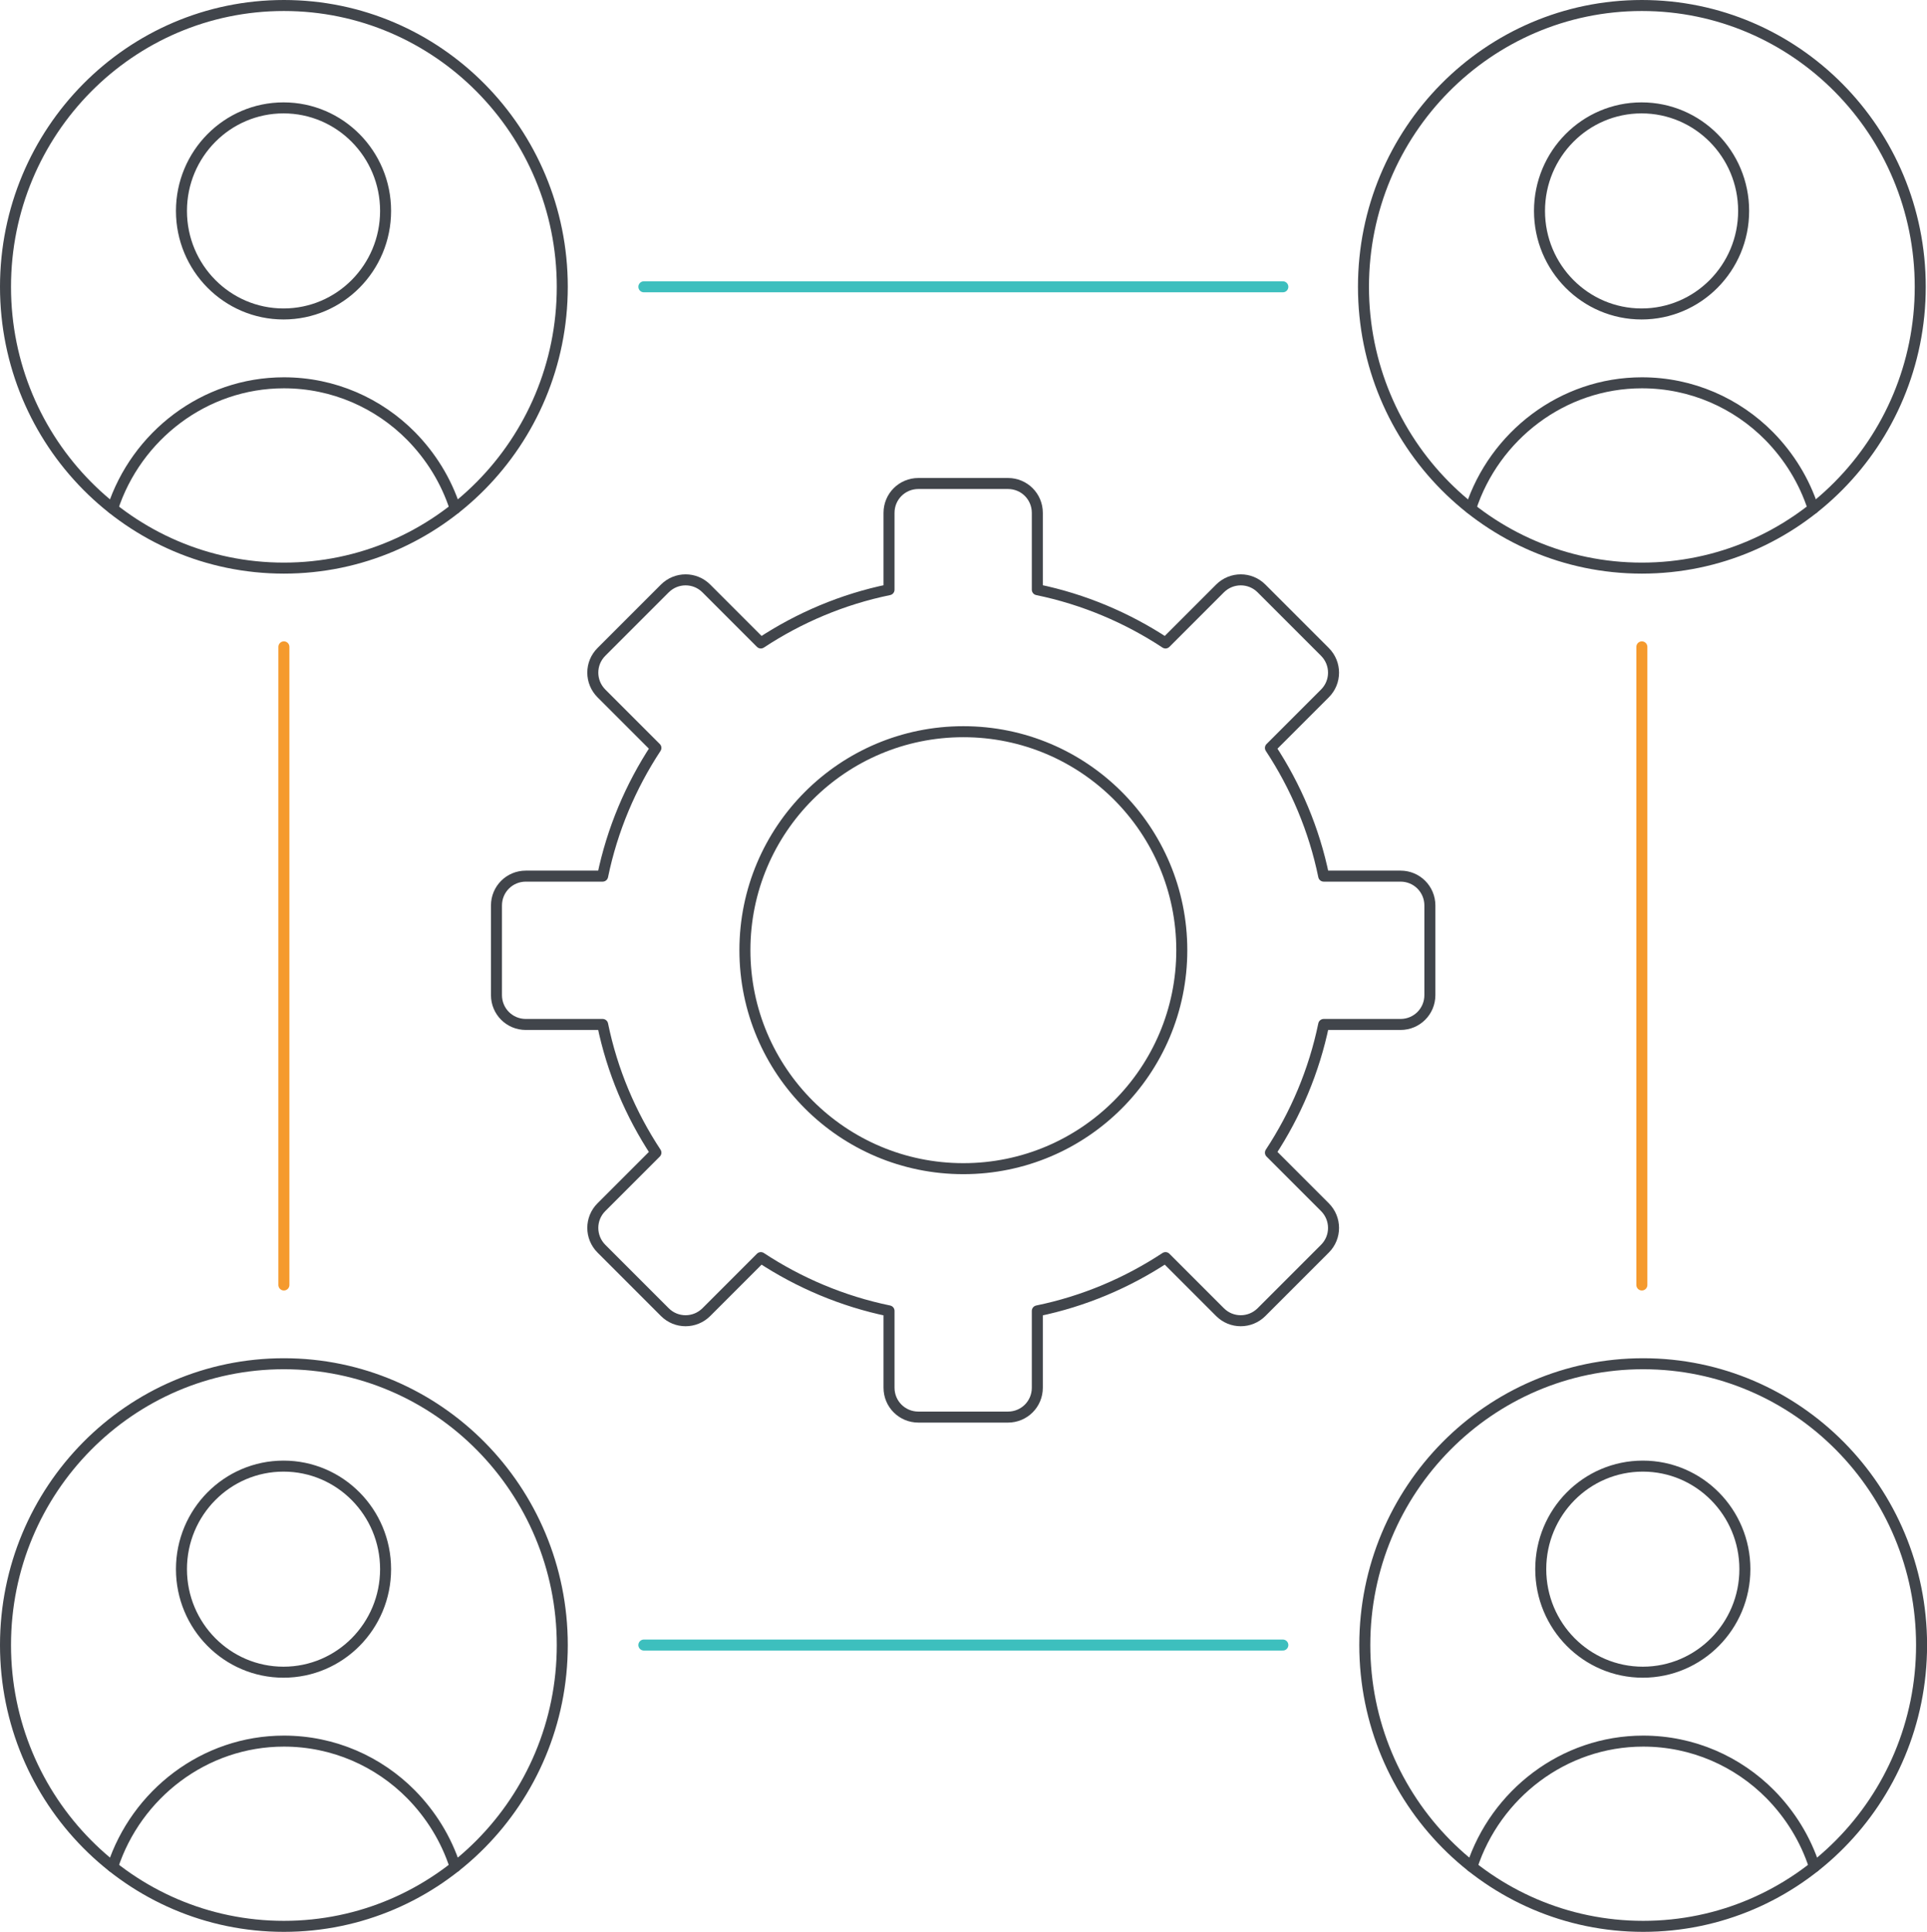 <?xml version="1.0" encoding="UTF-8"?>
<svg id="Layer_1" data-name="Layer 1" xmlns="http://www.w3.org/2000/svg" viewBox="0 0 262.62 263.23">
  <g id="Layer_1-2" data-name="Layer 1-2">
    <g id="Collaboration">
      <g id="Preferences">
        <circle cx="131.29" cy="129.47" r="29.77" fill="none" stroke="#41454b" stroke-linecap="round" stroke-linejoin="round" stroke-width="1.5"/>
        <path d="M190.87,119.38h-10.47c-1.3-6.34-3.82-12.25-7.26-17.47l7.43-7.43c1.56-1.56,1.56-4.08,0-5.65l-8.65-8.65c-1.56-1.56-4.08-1.56-5.65,0l-7.43,7.43c-5.21-3.43-11.12-5.95-17.47-7.26v-10.47c0-2.22-1.78-4-4-4h-12.21c-2.22,0-4,1.78-4,4v10.47c-6.34,1.3-12.25,3.82-17.47,7.26l-7.43-7.43c-1.56-1.56-4.08-1.56-5.65,0l-8.65,8.65c-1.56,1.56-1.56,4.08,0,5.65l7.43,7.43c-3.43,5.21-5.95,11.12-7.26,17.47h-10.47c-2.22,0-4,1.78-4,4v12.21c0,2.22,1.78,4,4,4h10.47c1.3,6.34,3.82,12.25,7.26,17.47l-7.43,7.43c-1.56,1.56-1.56,4.08,0,5.65l8.65,8.65c1.56,1.56,4.08,1.56,5.65,0l7.43-7.43c5.21,3.43,11.12,5.95,17.47,7.26v10.47c0,2.22,1.78,4,4,4h12.21c2.22,0,4-1.78,4-4v-10.47c6.34-1.3,12.25-3.82,17.47-7.26l7.43,7.43c1.56,1.56,4.08,1.56,5.65,0l8.65-8.65c1.56-1.56,1.56-4.08,0-5.65l-7.43-7.43c3.43-5.21,5.95-11.12,7.26-17.47h10.47c2.22,0,4-1.78,4-4v-12.21c0-2.22-1.78-4-4-4Z" fill="none" stroke="#41454b" stroke-linecap="round" stroke-linejoin="round" stroke-width="1.5"/>
      </g>
      <line x1="174.83" y1="224.15" x2="87.75" y2="224.15" fill="none" stroke="#3dbfbe" stroke-linecap="round" stroke-linejoin="round" stroke-width="1.5"/>
      <line x1="174.83" y1="39.08" x2="87.75" y2="39.08" fill="none" stroke="#3dbfbe" stroke-linecap="round" stroke-linejoin="round" stroke-width="1.5"/>
      <line x1="223.76" y1="175.09" x2="223.76" y2="88.14" fill="none" stroke="#f59a2d" stroke-linecap="round" stroke-linejoin="round" stroke-width="1.5"/>
      <line x1="38.69" y1="175.09" x2="38.69" y2="88.14" fill="none" stroke="#f59a2d" stroke-linecap="round" stroke-linejoin="round" stroke-width="1.5"/>
      <g>
        <ellipse cx="38.69" cy="39.08" rx="37.94" ry="38.33" fill="none" stroke="#41454b" stroke-linecap="round" stroke-linejoin="round" stroke-width="1.5"/>
        <g>
          <ellipse cx="38.64" cy="28.74" rx="13.91" ry="14.04" fill="none" stroke="#41454b" stroke-linecap="round" stroke-linejoin="round" stroke-width="1.5"/>
          <path d="M15.35,69.28c3.22-9.86,12.47-17.12,23.34-17.12,6.78,0,12.91,2.78,17.34,7.26,2.69,2.74,4.78,6.08,6,9.86" fill="none" stroke="#41454b" stroke-linecap="round" stroke-linejoin="round" stroke-width="1.5"/>
        </g>
      </g>
      <g>
        <ellipse cx="223.76" cy="39.08" rx="37.94" ry="38.33" fill="none" stroke="#41454b" stroke-linecap="round" stroke-linejoin="round" stroke-width="1.5"/>
        <g>
          <ellipse cx="223.72" cy="28.74" rx="13.91" ry="14.04" fill="none" stroke="#41454b" stroke-linecap="round" stroke-linejoin="round" stroke-width="1.5"/>
          <path d="M200.43,69.28c3.22-9.86,12.47-17.12,23.34-17.12,6.78,0,12.91,2.78,17.34,7.26,2.69,2.74,4.78,6.08,6,9.86" fill="none" stroke="#41454b" stroke-linecap="round" stroke-linejoin="round" stroke-width="1.5"/>
        </g>
      </g>
      <g>
        <ellipse cx="38.69" cy="224.15" rx="37.94" ry="38.33" fill="none" stroke="#41454b" stroke-linecap="round" stroke-linejoin="round" stroke-width="1.5"/>
        <g>
          <ellipse cx="38.64" cy="213.81" rx="13.91" ry="14.04" fill="none" stroke="#41454b" stroke-linecap="round" stroke-linejoin="round" stroke-width="1.5"/>
          <path d="M15.35,254.36c3.22-9.86,12.47-17.12,23.34-17.12,6.78,0,12.91,2.78,17.34,7.26,2.69,2.74,4.78,6.08,6,9.86" fill="none" stroke="#41454b" stroke-linecap="round" stroke-linejoin="round" stroke-width="1.5"/>
        </g>
      </g>
      <g>
        <ellipse cx="223.94" cy="224.15" rx="37.94" ry="38.33" fill="none" stroke="#41454b" stroke-linecap="round" stroke-linejoin="round" stroke-width="1.5"/>
        <g>
          <ellipse cx="223.89" cy="213.81" rx="13.91" ry="14.04" fill="none" stroke="#41454b" stroke-linecap="round" stroke-linejoin="round" stroke-width="1.5"/>
          <path d="M200.6,254.36c3.22-9.86,12.47-17.12,23.34-17.12,6.78,0,12.91,2.78,17.34,7.26,2.69,2.74,4.78,6.08,6,9.86" fill="none" stroke="#41454b" stroke-linecap="round" stroke-linejoin="round" stroke-width="1.5"/>
        </g>
      </g>
    </g>
  </g>
</svg>